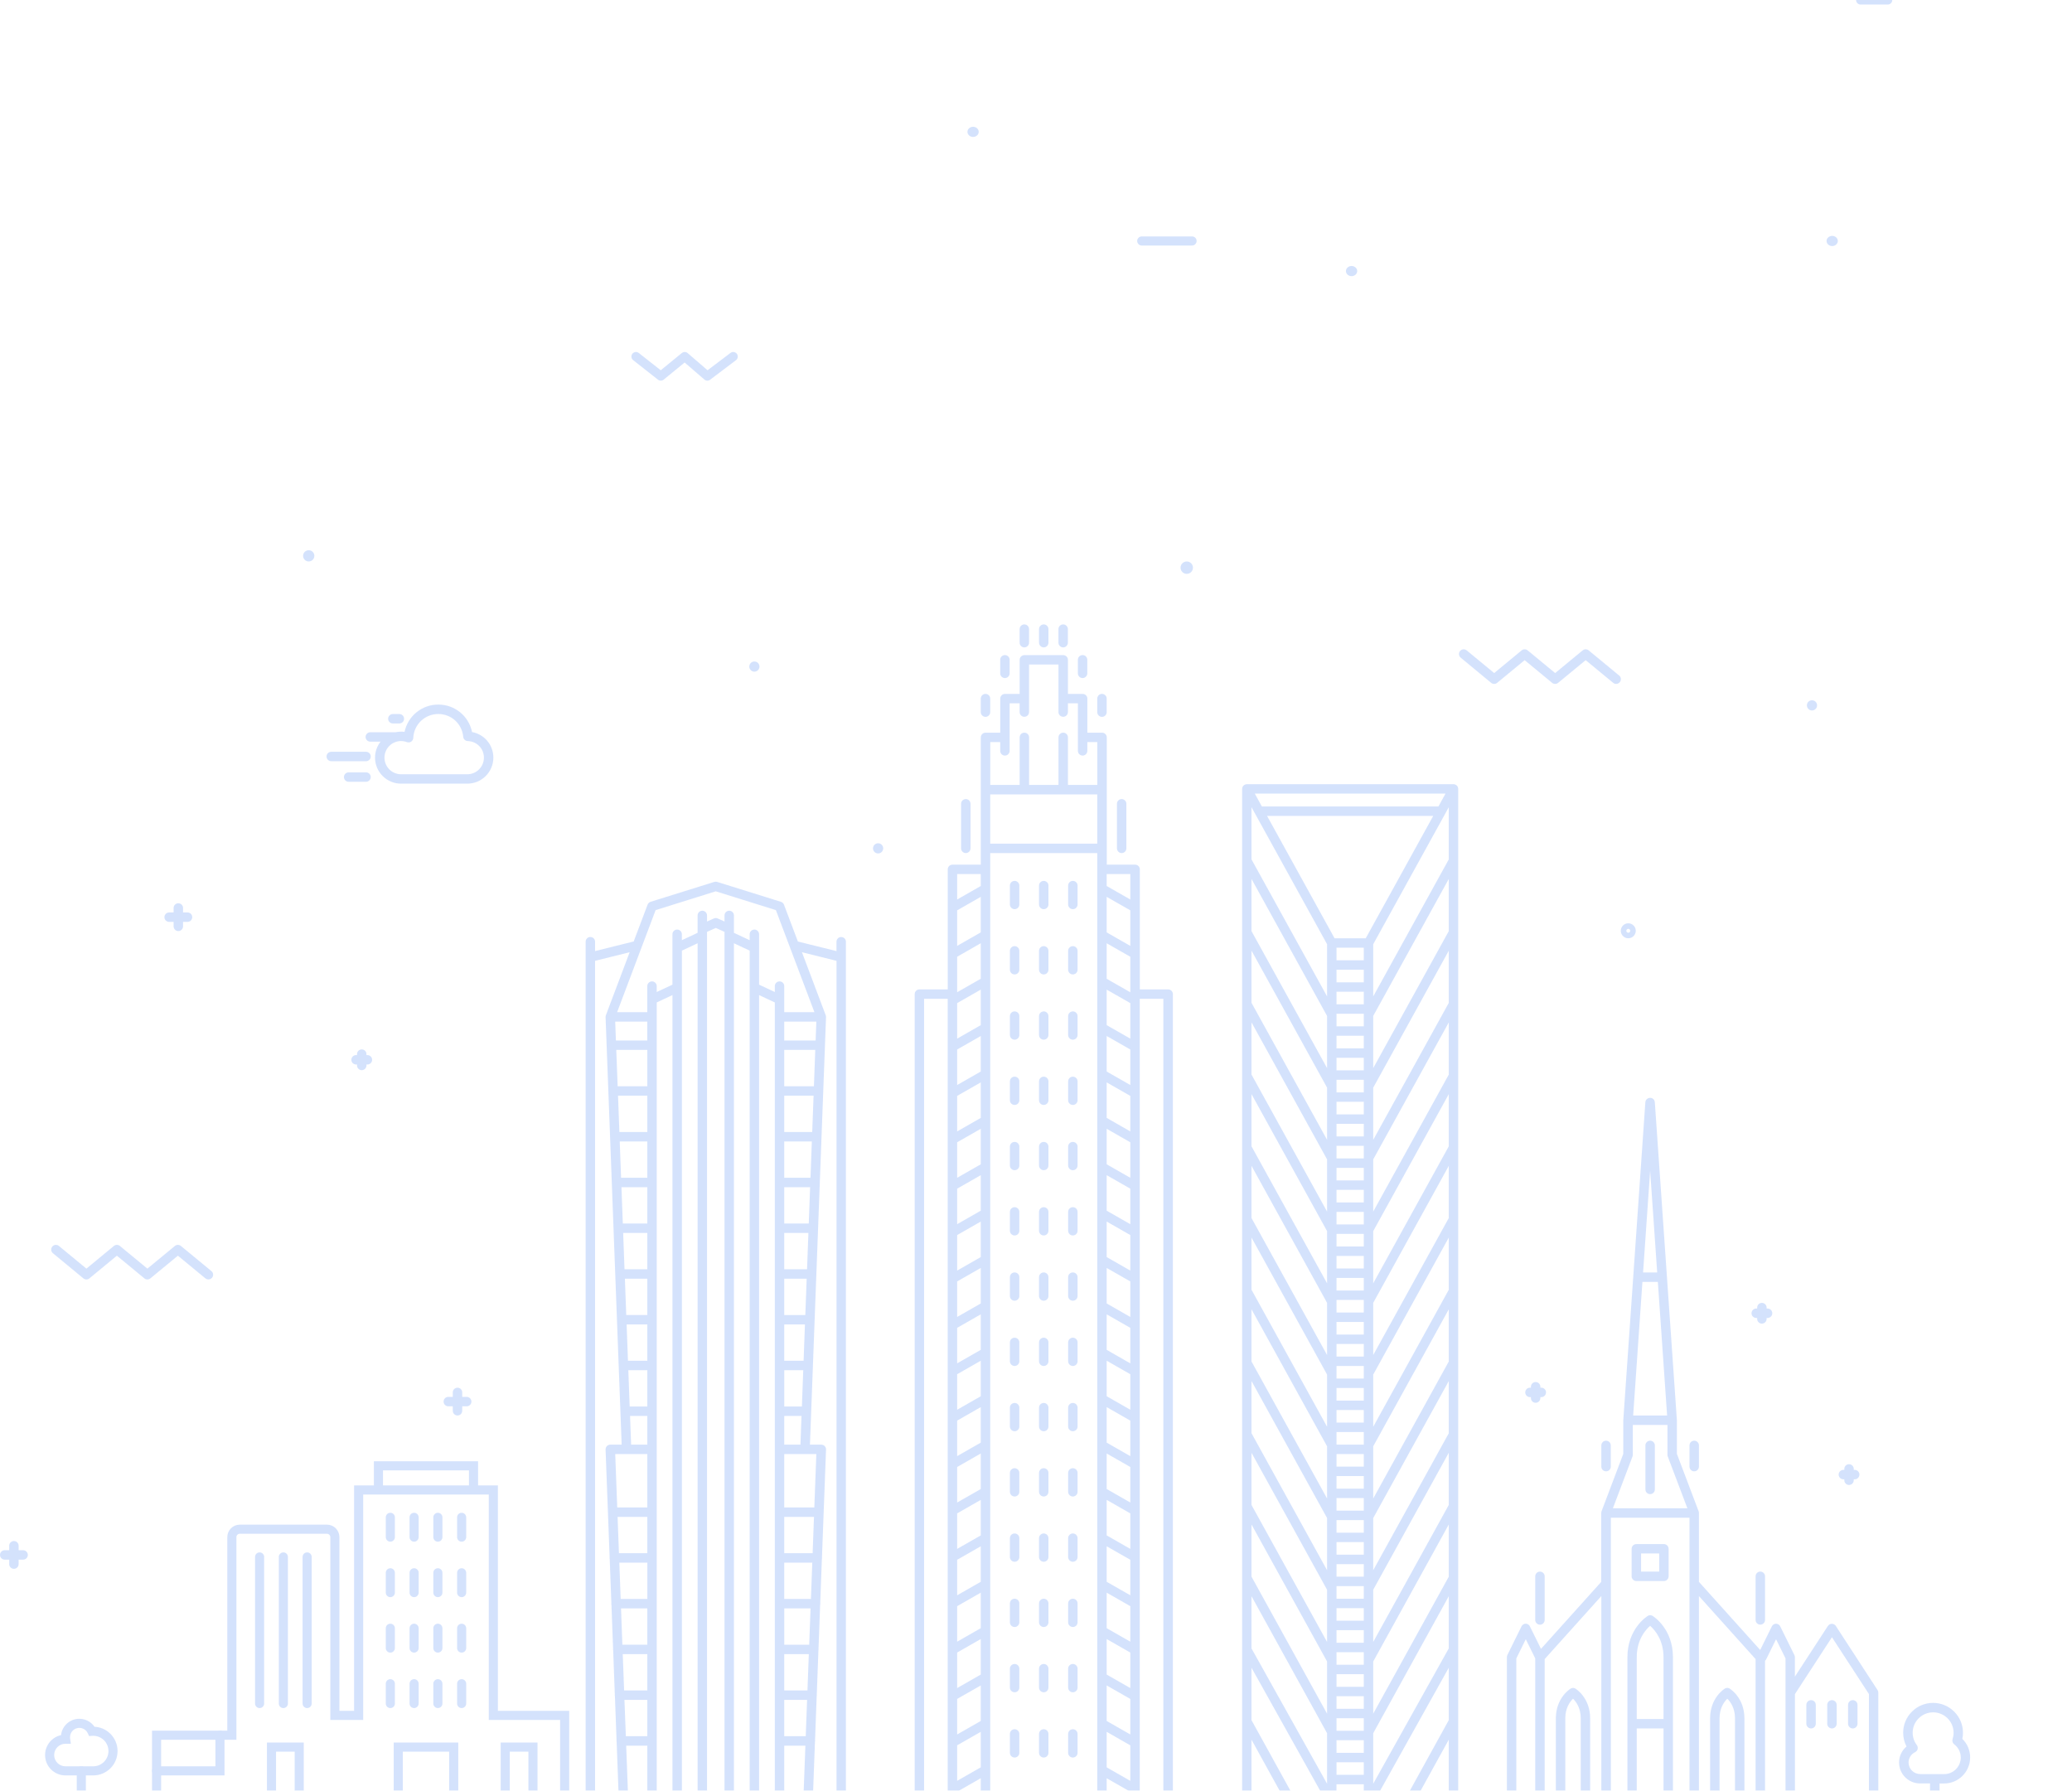 <svg width="523" height="452" viewBox="0 0 523 452" fill="none" xmlns="http://www.w3.org/2000/svg">
<g opacity="0.2" clip-path="url(#clip0_590_9109)">
<ellipse cx="341.153" cy="68.426" rx="1.423" ry="1.283" fill="#2A6FF2"/>
<ellipse cx="462.469" cy="60.826" rx="1.423" ry="1.283" fill="#2A6FF2"/>
<ellipse cx="245.619" cy="33.283" rx="1.423" ry="1.283" fill="#2A6FF2"/>
<path d="M160.525 90L166.795 94.936L172.829 90L178.549 94.936L185.073 90" stroke="#2A6FF2" stroke-width="2.3" stroke-linecap="round" stroke-linejoin="round"/>
<path d="M288.191 60.826H300.892" stroke="#2A6FF2" stroke-width="2.3" stroke-linecap="round" stroke-linejoin="round"/>
<path d="M469.65 0H476.485" stroke="#2A6FF2" stroke-width="2.3" stroke-linecap="round" stroke-linejoin="round"/>
<path d="M458.33 435.1V430.337C458.33 429.678 457.798 429.146 457.138 429.146C456.478 429.146 455.946 429.678 455.946 430.337V435.1C455.946 435.759 456.478 436.291 457.138 436.291C457.798 436.291 458.33 435.759 458.33 435.1Z" fill="#2A6FF2"/>
<path d="M463.598 435.1V430.337C463.598 429.678 463.066 429.146 462.407 429.146C461.747 429.146 461.215 429.678 461.215 430.337V435.1C461.215 435.759 461.747 436.291 462.407 436.291C463.066 436.291 463.598 435.759 463.598 435.1Z" fill="#2A6FF2"/>
<path d="M468.859 435.1V430.337C468.859 429.678 468.327 429.146 467.667 429.146C467.008 429.146 466.475 429.678 466.475 430.337V435.1C466.475 435.759 467.008 436.291 467.667 436.291C468.327 436.291 468.859 435.759 468.859 435.1Z" fill="#2A6FF2"/>
<path d="M415.324 375.958C415.324 376.617 415.856 377.149 416.516 377.149C417.175 377.149 417.708 376.617 417.708 375.958V364.845C417.708 364.186 417.175 363.654 416.516 363.654C415.856 363.654 415.324 364.186 415.324 364.845V375.958Z" fill="#2A6FF2"/>
<path fill-rule="evenodd" clip-rule="evenodd" d="M419.988 399.083H413.035C412.384 399.083 411.843 398.543 411.843 397.892V390.946C411.843 390.287 412.376 389.756 413.035 389.756H419.988C420.648 389.756 421.18 390.287 421.18 390.946V397.892C421.18 398.551 420.648 399.083 419.988 399.083ZM418.797 392.129H414.227V396.694H418.797V392.129Z" fill="#2A6FF2"/>
<path d="M257.293 228.303V223.54C257.293 222.881 256.761 222.349 256.101 222.349C255.442 222.349 254.909 222.881 254.909 223.54V228.303C254.909 228.962 255.442 229.494 256.101 229.494C256.761 229.494 257.293 228.962 257.293 228.303Z" fill="#2A6FF2"/>
<path d="M264.644 228.303V223.54C264.644 222.881 264.111 222.349 263.452 222.349C262.792 222.349 262.26 222.881 262.26 223.54V228.303C262.26 228.962 262.792 229.494 263.452 229.494C264.111 229.494 264.644 228.962 264.644 228.303Z" fill="#2A6FF2"/>
<path d="M271.994 228.303V223.54C271.994 222.881 271.462 222.349 270.802 222.349C270.143 222.349 269.61 222.881 269.61 223.54V228.303C269.61 228.962 270.143 229.494 270.802 229.494C271.462 229.494 271.994 228.962 271.994 228.303Z" fill="#2A6FF2"/>
<path d="M257.293 244.775V240.012C257.293 239.353 256.761 238.822 256.101 238.822C255.442 238.822 254.909 239.353 254.909 240.012V244.775C254.909 245.434 255.442 245.966 256.101 245.966C256.761 245.966 257.293 245.434 257.293 244.775Z" fill="#2A6FF2"/>
<path d="M264.644 244.775V240.012C264.644 239.353 264.111 238.822 263.452 238.822C262.792 238.822 262.26 239.353 262.26 240.012V244.775C262.26 245.434 262.792 245.966 263.452 245.966C264.111 245.966 264.644 245.434 264.644 244.775Z" fill="#2A6FF2"/>
<path d="M271.994 244.775V240.012C271.994 239.353 271.462 238.822 270.802 238.822C270.143 238.822 269.61 239.353 269.61 240.012V244.775C269.61 245.434 270.143 245.966 270.802 245.966C271.462 245.966 271.994 245.434 271.994 244.775Z" fill="#2A6FF2"/>
<path d="M257.293 261.248V256.485C257.293 255.826 256.761 255.294 256.101 255.294C255.442 255.294 254.909 255.826 254.909 256.485V261.248C254.909 261.907 255.442 262.438 256.101 262.438C256.761 262.438 257.293 261.907 257.293 261.248Z" fill="#2A6FF2"/>
<path d="M264.644 261.248V256.485C264.644 255.826 264.111 255.294 263.452 255.294C262.792 255.294 262.26 255.826 262.26 256.485V261.248C262.26 261.907 262.792 262.438 263.452 262.438C264.111 262.438 264.644 261.907 264.644 261.248Z" fill="#2A6FF2"/>
<path d="M271.994 261.248V256.485C271.994 255.826 271.462 255.294 270.802 255.294C270.143 255.294 269.61 255.826 269.61 256.485V261.248C269.61 261.907 270.143 262.438 270.802 262.438C271.462 262.438 271.994 261.907 271.994 261.248Z" fill="#2A6FF2"/>
<path d="M257.293 277.72V272.957C257.293 272.298 256.761 271.766 256.101 271.766C255.442 271.766 254.909 272.298 254.909 272.957V277.72C254.909 278.379 255.442 278.911 256.101 278.911C256.761 278.911 257.293 278.379 257.293 277.72Z" fill="#2A6FF2"/>
<path d="M264.644 277.72V272.957C264.644 272.298 264.111 271.766 263.452 271.766C262.792 271.766 262.26 272.298 262.26 272.957V277.72C262.26 278.379 262.792 278.911 263.452 278.911C264.111 278.911 264.644 278.379 264.644 277.72Z" fill="#2A6FF2"/>
<path d="M271.994 277.72V272.957C271.994 272.298 271.462 271.766 270.802 271.766C270.143 271.766 269.61 272.298 269.61 272.957V277.72C269.61 278.379 270.143 278.911 270.802 278.911C271.462 278.911 271.994 278.379 271.994 277.72Z" fill="#2A6FF2"/>
<path d="M257.293 294.192V289.429C257.293 288.77 256.761 288.238 256.101 288.238C255.442 288.238 254.909 288.77 254.909 289.429V294.192C254.909 294.851 255.442 295.383 256.101 295.383C256.761 295.383 257.293 294.851 257.293 294.192Z" fill="#2A6FF2"/>
<path d="M264.644 294.192V289.429C264.644 288.77 264.111 288.238 263.452 288.238C262.792 288.238 262.26 288.77 262.26 289.429V294.192C262.26 294.851 262.792 295.383 263.452 295.383C264.111 295.383 264.644 294.851 264.644 294.192Z" fill="#2A6FF2"/>
<path d="M271.994 294.192V289.429C271.994 288.77 271.462 288.238 270.802 288.238C270.143 288.238 269.61 288.77 269.61 289.429V294.192C269.61 294.851 270.143 295.383 270.802 295.383C271.462 295.383 271.994 294.851 271.994 294.192Z" fill="#2A6FF2"/>
<path d="M257.293 310.665V305.902C257.293 305.243 256.761 304.711 256.101 304.711C255.442 304.711 254.909 305.243 254.909 305.902V310.665C254.909 311.324 255.442 311.855 256.101 311.855C256.761 311.855 257.293 311.324 257.293 310.665Z" fill="#2A6FF2"/>
<path d="M264.644 310.665V305.902C264.644 305.243 264.111 304.711 263.452 304.711C262.792 304.711 262.26 305.243 262.26 305.902V310.665C262.26 311.324 262.792 311.855 263.452 311.855C264.111 311.855 264.644 311.324 264.644 310.665Z" fill="#2A6FF2"/>
<path d="M271.994 310.665V305.902C271.994 305.243 271.462 304.711 270.802 304.711C270.143 304.711 269.61 305.243 269.61 305.902V310.665C269.61 311.324 270.143 311.855 270.802 311.855C271.462 311.855 271.994 311.324 271.994 310.665Z" fill="#2A6FF2"/>
<path d="M257.293 327.137V322.374C257.293 321.715 256.761 321.183 256.101 321.183C255.442 321.183 254.909 321.715 254.909 322.374V327.137C254.909 327.796 255.442 328.328 256.101 328.328C256.761 328.328 257.293 327.796 257.293 327.137Z" fill="#2A6FF2"/>
<path d="M264.644 327.137V322.374C264.644 321.715 264.111 321.183 263.452 321.183C262.792 321.183 262.26 321.715 262.26 322.374V327.137C262.26 327.796 262.792 328.328 263.452 328.328C264.111 328.328 264.644 327.796 264.644 327.137Z" fill="#2A6FF2"/>
<path d="M271.994 327.137V322.374C271.994 321.715 271.462 321.183 270.802 321.183C270.143 321.183 269.61 321.715 269.61 322.374V327.137C269.61 327.796 270.143 328.328 270.802 328.328C271.462 328.328 271.994 327.796 271.994 327.137Z" fill="#2A6FF2"/>
<path d="M257.293 343.609V338.846C257.293 338.187 256.761 337.655 256.101 337.655C255.442 337.655 254.909 338.187 254.909 338.846V343.609C254.909 344.268 255.442 344.8 256.101 344.8C256.761 344.8 257.293 344.268 257.293 343.609Z" fill="#2A6FF2"/>
<path d="M264.644 343.609V338.846C264.644 338.187 264.111 337.655 263.452 337.655C262.792 337.655 262.26 338.187 262.26 338.846V343.609C262.26 344.268 262.792 344.8 263.452 344.8C264.111 344.8 264.644 344.268 264.644 343.609Z" fill="#2A6FF2"/>
<path d="M271.994 343.609V338.846C271.994 338.187 271.462 337.655 270.802 337.655C270.143 337.655 269.61 338.187 269.61 338.846V343.609C269.61 344.268 270.143 344.8 270.802 344.8C271.462 344.8 271.994 344.268 271.994 343.609Z" fill="#2A6FF2"/>
<path d="M257.293 360.082V355.318C257.293 354.66 256.761 354.128 256.101 354.128C255.442 354.128 254.909 354.66 254.909 355.318V360.082C254.909 360.74 255.442 361.272 256.101 361.272C256.761 361.272 257.293 360.74 257.293 360.082Z" fill="#2A6FF2"/>
<path d="M264.644 360.082V355.318C264.644 354.66 264.111 354.128 263.452 354.128C262.792 354.128 262.26 354.66 262.26 355.318V360.082C262.26 360.74 262.792 361.272 263.452 361.272C264.111 361.272 264.644 360.74 264.644 360.082Z" fill="#2A6FF2"/>
<path d="M271.994 360.082V355.318C271.994 354.66 271.462 354.128 270.802 354.128C270.143 354.128 269.61 354.66 269.61 355.318V360.082C269.61 360.74 270.143 361.272 270.802 361.272C271.462 361.272 271.994 360.74 271.994 360.082Z" fill="#2A6FF2"/>
<path d="M257.293 376.554V371.791C257.293 371.132 256.761 370.6 256.101 370.6C255.442 370.6 254.909 371.132 254.909 371.791V376.554C254.909 377.213 255.442 377.745 256.101 377.745C256.761 377.745 257.293 377.213 257.293 376.554Z" fill="#2A6FF2"/>
<path d="M264.644 376.554V371.791C264.644 371.132 264.111 370.6 263.452 370.6C262.792 370.6 262.26 371.132 262.26 371.791V376.554C262.26 377.213 262.792 377.745 263.452 377.745C264.111 377.745 264.644 377.213 264.644 376.554Z" fill="#2A6FF2"/>
<path d="M271.994 376.554V371.791C271.994 371.132 271.462 370.6 270.802 370.6C270.143 370.6 269.61 371.132 269.61 371.791V376.554C269.61 377.213 270.143 377.745 270.802 377.745C271.462 377.745 271.994 377.213 271.994 376.554Z" fill="#2A6FF2"/>
<path d="M257.293 393.026V388.263C257.293 387.604 256.761 387.072 256.101 387.072C255.442 387.072 254.909 387.604 254.909 388.263V393.026C254.909 393.685 255.442 394.217 256.101 394.217C256.761 394.217 257.293 393.685 257.293 393.026Z" fill="#2A6FF2"/>
<path d="M264.644 393.026V388.263C264.644 387.604 264.111 387.072 263.452 387.072C262.792 387.072 262.26 387.604 262.26 388.263V393.026C262.26 393.685 262.792 394.217 263.452 394.217C264.111 394.217 264.644 393.685 264.644 393.026Z" fill="#2A6FF2"/>
<path d="M271.994 393.026V388.263C271.994 387.604 271.462 387.072 270.802 387.072C270.143 387.072 269.61 387.604 269.61 388.263V393.026C269.61 393.685 270.143 394.217 270.802 394.217C271.462 394.217 271.994 393.685 271.994 393.026Z" fill="#2A6FF2"/>
<path d="M257.293 409.498V404.735C257.293 404.076 256.761 403.545 256.101 403.545C255.442 403.545 254.909 404.076 254.909 404.735V409.498C254.909 410.157 255.442 410.689 256.101 410.689C256.761 410.689 257.293 410.157 257.293 409.498Z" fill="#2A6FF2"/>
<path d="M264.644 409.498V404.735C264.644 404.076 264.111 403.545 263.452 403.545C262.792 403.545 262.26 404.076 262.26 404.735V409.498C262.26 410.157 262.792 410.689 263.452 410.689C264.111 410.689 264.644 410.157 264.644 409.498Z" fill="#2A6FF2"/>
<path d="M271.994 409.498V404.735C271.994 404.076 271.462 403.545 270.802 403.545C270.143 403.545 269.61 404.076 269.61 404.735V409.498C269.61 410.157 270.143 410.689 270.802 410.689C271.462 410.689 271.994 410.157 271.994 409.498Z" fill="#2A6FF2"/>
<path d="M257.293 425.971V421.208C257.293 420.549 256.761 420.017 256.101 420.017C255.442 420.017 254.909 420.549 254.909 421.208V425.971C254.909 426.63 255.442 427.162 256.101 427.162C256.761 427.162 257.293 426.63 257.293 425.971Z" fill="#2A6FF2"/>
<path d="M264.644 425.971V421.208C264.644 420.549 264.111 420.017 263.452 420.017C262.792 420.017 262.26 420.549 262.26 421.208V425.971C262.26 426.63 262.792 427.162 263.452 427.162C264.111 427.162 264.644 426.63 264.644 425.971Z" fill="#2A6FF2"/>
<path d="M271.994 425.971V421.208C271.994 420.549 271.462 420.017 270.802 420.017C270.143 420.017 269.61 420.549 269.61 421.208V425.971C269.61 426.63 270.143 427.162 270.802 427.162C271.462 427.162 271.994 426.63 271.994 425.971Z" fill="#2A6FF2"/>
<path d="M257.293 442.443V437.68C257.293 437.021 256.761 436.489 256.101 436.489C255.442 436.489 254.909 437.021 254.909 437.68V442.443C254.909 443.102 255.442 443.634 256.101 443.634C256.761 443.634 257.293 443.102 257.293 442.443Z" fill="#2A6FF2"/>
<path d="M264.644 442.443V437.68C264.644 437.021 264.111 436.489 263.452 436.489C262.792 436.489 262.26 437.021 262.26 437.68V442.443C262.26 443.102 262.792 443.634 263.452 443.634C264.111 443.634 264.644 443.102 264.644 442.443Z" fill="#2A6FF2"/>
<path d="M271.994 442.443V437.68C271.994 437.021 271.462 436.489 270.802 436.489C270.143 436.489 269.61 437.021 269.61 437.68V442.443C269.61 443.102 270.143 443.634 270.802 443.634C271.462 443.634 271.994 443.102 271.994 442.443Z" fill="#2A6FF2"/>
<path fill-rule="evenodd" clip-rule="evenodd" d="M489.559 453.755H502.465C503.124 453.755 503.656 454.287 503.648 454.946C503.648 455.605 503.116 456.137 502.457 456.137H145.525V453.739H147.823V237.702C147.823 237.043 148.356 236.511 149.015 236.511C149.675 236.511 150.207 237.043 150.207 237.702V240.068L159.949 237.647L163.462 228.343C163.597 228.001 163.875 227.739 164.225 227.628L180.316 222.603H180.324C180.374 222.589 180.429 222.581 180.48 222.574L180.499 222.572C180.507 222.572 180.517 222.57 180.527 222.568C180.537 222.566 180.547 222.564 180.555 222.564H180.793C180.809 222.569 180.826 222.574 180.842 222.577C180.849 222.579 180.857 222.579 180.864 222.579C180.92 222.587 180.968 222.595 181.023 222.611H181.031L197.123 227.636C197.473 227.739 197.759 228.009 197.886 228.351L201.398 237.655L211.14 240.076V237.71C211.14 237.051 211.673 236.519 212.332 236.519C212.992 236.519 213.524 237.051 213.524 237.71V453.763H230.879V250.936C230.879 250.277 231.412 249.745 232.071 249.745H239.223V219.444C239.223 218.785 239.755 218.253 240.415 218.253H247.567V186.134C247.567 185.475 248.099 184.943 248.759 184.943H252.47V176.346C252.47 175.687 253.002 175.155 253.662 175.155H257.373V166.558C257.373 165.899 257.905 165.367 258.565 165.367H268.371C269.03 165.367 269.563 165.899 269.563 166.558V175.155H273.274C273.933 175.155 274.466 175.687 274.466 176.346V184.943H278.177C278.836 184.943 279.368 185.475 279.368 186.134V218.253H286.52C287.18 218.253 287.712 218.785 287.712 219.444V249.745H294.864C295.524 249.745 296.056 250.277 296.056 250.936V453.763H313.53V199.137C313.53 199.01 313.554 198.891 313.586 198.78C313.586 198.756 313.594 198.732 313.602 198.716C313.641 198.613 313.697 198.51 313.761 198.423C313.765 198.415 313.771 198.407 313.777 198.399C313.784 198.391 313.792 198.383 313.8 198.375C313.88 198.288 313.959 198.208 314.055 198.145C314.059 198.145 314.061 198.143 314.063 198.141C314.065 198.139 314.067 198.137 314.071 198.137C314.166 198.073 314.277 198.026 314.388 197.994C314.391 197.991 314.395 197.989 314.399 197.986C314.406 197.982 314.415 197.978 314.42 197.978H314.436C314.523 197.954 314.619 197.938 314.714 197.938H366.89C366.986 197.938 367.081 197.954 367.169 197.978H367.184C367.192 197.986 367.208 197.994 367.216 197.994C367.327 198.026 367.439 198.073 367.534 198.137C367.54 198.137 367.541 198.141 367.544 198.143C367.544 198.143 367.547 198.145 367.55 198.145C367.645 198.208 367.733 198.288 367.804 198.375C367.812 198.383 367.818 198.391 367.824 198.399C367.83 198.407 367.836 198.415 367.844 198.423C367.908 198.51 367.963 198.613 368.003 198.716C368.007 198.725 368.009 198.734 368.012 198.745C368.013 198.753 368.015 198.762 368.019 198.772C368.051 198.891 368.074 199.002 368.074 199.129V453.7H380.36V418.278C380.36 418.096 380.399 417.921 380.479 417.754L384.055 410.515C384.055 410.51 384.057 410.504 384.06 410.497C384.063 410.492 384.067 410.486 384.071 410.483C384.087 410.451 384.11 410.411 384.134 410.38C384.149 410.365 384.161 410.347 384.173 410.328C384.181 410.316 384.189 410.304 384.198 410.292C384.222 410.261 384.253 410.229 384.277 410.205C384.293 410.193 384.307 410.179 384.321 410.165C384.335 410.151 384.349 410.137 384.365 410.126C384.381 410.114 384.396 410.104 384.412 410.094C384.428 410.084 384.444 410.074 384.46 410.062C384.492 410.038 384.524 410.014 384.555 409.999C384.563 409.991 384.571 409.983 384.587 409.975C384.601 409.966 384.617 409.959 384.633 409.954C384.645 409.95 384.657 409.946 384.667 409.943C384.698 409.927 384.738 409.911 384.77 409.903C384.81 409.887 384.849 409.879 384.889 409.872C384.921 409.864 384.953 409.856 384.992 409.856C385.021 409.85 385.049 409.848 385.077 409.848C385.089 409.848 385.1 409.848 385.112 409.848C385.14 409.848 385.168 409.852 385.196 409.854C385.208 409.855 385.219 409.856 385.231 409.856C385.263 409.856 385.302 409.864 385.334 409.872C385.355 409.876 385.376 409.88 385.396 409.885C385.415 409.89 385.434 409.896 385.453 409.903C385.469 409.91 385.483 409.915 385.497 409.919C385.518 409.927 385.537 409.933 385.557 409.943C385.569 409.951 385.582 409.955 385.596 409.959C385.61 409.963 385.624 409.967 385.636 409.975C385.644 409.983 385.652 409.991 385.668 409.999C385.682 410.009 385.697 410.019 385.712 410.028C385.729 410.039 385.746 410.049 385.763 410.062L385.859 410.134L385.938 410.213C385.97 410.245 386.002 410.268 386.025 410.3C386.04 410.315 386.052 410.333 386.065 410.352C386.072 410.364 386.08 410.376 386.089 410.388C386.113 410.427 386.137 410.459 386.153 410.499C386.153 410.504 386.156 410.513 386.161 410.521C386.163 410.525 386.166 410.528 386.168 410.53L388.966 416.199L404.175 399.29V381.888C404.175 381.871 404.177 381.857 404.18 381.843C404.181 381.831 404.183 381.82 404.183 381.809C404.191 381.761 404.191 381.714 404.199 381.666C404.203 381.646 404.209 381.627 404.215 381.607C404.221 381.587 404.227 381.567 404.231 381.547C404.239 381.523 404.247 381.492 404.255 381.46L409.738 366.98V358.47C409.738 358.467 409.739 358.462 409.741 358.457C409.743 358.449 409.746 358.44 409.746 358.43V358.391L415.308 278.212C415.308 278.196 415.316 278.188 415.316 278.173C415.32 278.153 415.324 278.131 415.328 278.109C415.332 278.087 415.336 278.065 415.34 278.045C415.348 278.014 415.356 277.974 415.364 277.942C415.368 277.921 415.374 277.902 415.382 277.883C415.389 277.866 415.396 277.85 415.403 277.831C415.411 277.816 415.418 277.8 415.426 277.783C415.434 277.764 415.443 277.745 415.451 277.728C415.459 277.716 415.469 277.702 415.479 277.688C415.489 277.674 415.499 277.66 415.507 277.649C415.53 277.609 415.554 277.569 415.586 277.537L415.634 277.49C415.657 277.467 415.68 277.444 415.705 277.421C415.722 277.404 415.741 277.387 415.761 277.371C415.765 277.367 415.769 277.365 415.773 277.363C415.777 277.361 415.781 277.359 415.785 277.355C415.96 277.22 416.174 277.133 416.405 277.117H416.587C416.597 277.117 416.603 277.119 416.609 277.122C416.613 277.123 416.616 277.125 416.619 277.125C416.647 277.125 416.672 277.129 416.697 277.133C416.722 277.138 416.746 277.144 416.77 277.148C416.794 277.148 416.826 277.156 416.85 277.164C416.872 277.169 416.897 277.178 416.922 277.189C416.941 277.197 416.959 277.205 416.977 277.212C417.009 277.228 417.032 277.236 417.064 277.252C417.104 277.268 417.136 277.291 417.167 277.315C417.199 277.331 417.231 277.355 417.263 277.379C417.288 277.397 417.308 277.416 417.327 277.434L417.342 277.45C417.374 277.474 417.406 277.506 417.43 277.537C417.446 277.561 417.469 277.585 417.485 277.617C417.497 277.637 417.509 277.655 417.521 277.672C417.533 277.69 417.545 277.708 417.557 277.728C417.573 277.76 417.581 277.791 417.597 277.823L417.644 277.942C417.648 277.958 417.652 277.976 417.656 277.994C417.66 278.012 417.664 278.03 417.668 278.045L417.669 278.05C417.677 278.088 417.684 278.127 417.692 278.173C417.692 278.188 417.7 278.196 417.7 278.212L423.262 358.391V358.43C423.27 358.438 423.27 358.454 423.27 358.47V366.98L428.753 381.46C428.761 381.484 428.769 381.515 428.777 381.547C428.787 381.571 428.793 381.594 428.799 381.617C428.802 381.634 428.806 381.65 428.809 381.666C428.817 381.714 428.825 381.761 428.825 381.809C428.825 381.826 428.827 381.841 428.829 381.855C428.831 381.866 428.833 381.877 428.833 381.888V399.29L444.297 416.484L447.237 410.53C447.237 410.523 447.245 410.507 447.253 410.499C447.269 410.467 447.292 410.427 447.316 410.396C447.328 410.38 447.338 410.366 447.348 410.352C447.358 410.338 447.368 410.324 447.38 410.308L447.467 410.221C447.48 410.203 447.493 410.188 447.508 410.175C447.52 410.163 447.532 410.152 447.547 410.141C447.571 410.118 447.61 410.094 447.642 410.07C447.674 410.054 447.706 410.03 447.737 410.014C447.742 410.01 447.747 410.005 447.753 410.001C447.757 409.997 447.763 409.994 447.769 409.991C447.788 409.978 447.813 409.97 447.834 409.964C447.839 409.962 447.844 409.96 447.849 409.959C447.86 409.954 447.872 409.949 447.882 409.945C447.907 409.934 447.93 409.925 447.952 409.919C447.992 409.903 448.031 409.895 448.071 409.887C448.103 409.879 448.143 409.872 448.174 409.872C448.214 409.864 448.254 409.864 448.294 409.864C448.314 409.864 448.333 409.866 448.353 409.868C448.373 409.87 448.393 409.872 448.413 409.872C448.432 409.872 448.455 409.875 448.476 409.879C448.49 409.881 448.504 409.884 448.516 409.887C448.539 409.892 448.562 409.897 448.586 409.903C448.602 409.907 448.619 409.913 448.635 409.919C448.651 409.925 448.665 409.931 448.679 409.935C448.7 409.943 448.719 409.949 448.739 409.959C448.763 409.975 448.794 409.975 448.818 409.991C448.826 409.999 448.834 410.007 448.85 410.014C448.882 410.03 448.913 410.046 448.945 410.07C448.984 410.093 449.016 410.117 449.047 410.14L449.049 410.141C449.07 410.158 449.088 410.177 449.105 410.196C449.113 410.205 449.12 410.213 449.128 410.221C449.16 410.245 449.192 410.276 449.215 410.308C449.239 410.332 449.255 410.364 449.279 410.396C449.303 410.435 449.327 410.467 449.343 410.507C449.343 410.515 449.351 410.53 449.358 410.538L452.934 417.778C453.014 417.937 453.054 418.12 453.054 418.302V423.216L461.389 410.411L461.397 410.403C461.421 410.364 461.461 410.324 461.493 410.284C461.508 410.269 461.52 410.253 461.532 410.24C461.537 410.233 461.543 410.226 461.548 410.221C461.572 410.197 461.604 410.181 461.628 410.157C461.64 410.147 461.652 410.137 461.663 410.128C461.688 410.106 461.712 410.086 461.739 410.07L461.747 410.062C461.761 410.055 461.773 410.05 461.785 410.044C461.801 410.038 461.816 410.031 461.834 410.022C461.866 410.007 461.906 409.983 461.946 409.967C461.966 409.959 461.987 409.953 462.009 409.947C462.031 409.941 462.053 409.935 462.073 409.927C462.097 409.919 462.128 409.911 462.16 409.903C462.208 409.895 462.248 409.887 462.295 409.887C462.327 409.887 462.359 409.879 462.391 409.879C462.43 409.879 462.47 409.879 462.51 409.887C462.53 409.891 462.548 409.893 462.565 409.895C462.583 409.897 462.601 409.899 462.621 409.903C462.649 409.909 462.673 409.918 462.699 409.926C462.709 409.93 462.72 409.933 462.732 409.935C462.764 409.943 462.804 409.951 462.836 409.967C462.859 409.979 462.881 409.991 462.903 410.003C462.925 410.014 462.947 410.026 462.971 410.038C462.995 410.046 463.01 410.054 463.034 410.07L463.042 410.078C463.09 410.11 463.13 410.149 463.169 410.181C463.193 410.197 463.217 410.213 463.233 410.229C463.249 410.253 463.273 410.276 463.289 410.3C463.299 410.314 463.311 410.327 463.322 410.34C463.345 410.366 463.368 410.393 463.384 410.419L463.392 410.427L473.921 426.606C474.048 426.804 474.112 427.027 474.112 427.257V453.747H487.16V450.175H484.649C481.724 450.175 479.348 447.802 479.348 444.88C479.348 443.293 480.048 441.84 481.232 440.847C480.675 439.776 480.381 438.601 480.381 437.378C480.381 433.219 483.767 429.837 487.93 429.837C492.094 429.837 495.48 433.219 495.48 437.378C495.48 437.894 495.432 438.418 495.321 438.926C496.584 440.157 497.291 441.824 497.291 443.61C497.291 447.238 494.343 450.183 490.72 450.183H489.559V453.755ZM481.748 444.888C481.748 446.492 483.051 447.802 484.664 447.802V447.817H490.736C493.04 447.817 494.923 445.936 494.923 443.626C494.923 442.316 494.319 441.101 493.27 440.3C492.865 439.99 492.698 439.466 492.857 438.982C493.024 438.458 493.112 437.926 493.112 437.386C493.112 434.544 490.791 432.226 487.946 432.226C485.101 432.226 482.781 434.544 482.781 437.386C482.781 438.514 483.147 439.585 483.83 440.49C484.045 440.768 484.116 441.133 484.037 441.482C483.957 441.832 483.719 442.118 483.401 442.276C482.384 442.769 481.748 443.777 481.748 444.888ZM395.1 433.742V453.557H399.002V433.742C399.002 431.107 397.818 429.527 397.055 428.789C396.284 429.535 395.1 431.107 395.1 433.742ZM419.893 436.291H413.139V453.557H419.893V436.291ZM416.516 410.396C415.387 411.364 413.139 413.849 413.139 418.334V433.909H419.893V418.334C419.893 413.865 417.636 411.364 416.516 410.396ZM434.038 433.742V453.557H437.939V433.742C437.939 431.107 436.755 429.527 435.993 428.789C435.222 429.535 434.038 431.107 434.038 433.742ZM462.407 413.269L453.069 427.614V453.557H471.744V427.614L462.407 413.269ZM445.798 418.858C445.727 419.001 445.632 419.112 445.52 419.207V453.549H450.686V418.604L448.302 413.777L445.798 418.858ZM443.136 418.786L428.833 402.878V453.549H431.654V433.735C431.654 428.572 435.184 426.347 435.363 426.234L435.365 426.233C435.389 426.217 435.413 426.209 435.428 426.201C435.468 426.177 435.5 426.161 435.54 426.145C435.559 426.138 435.576 426.13 435.594 426.123C435.612 426.116 435.631 426.11 435.651 426.106C435.691 426.098 435.722 426.09 435.762 426.082C435.802 426.074 435.842 426.066 435.881 426.066C435.913 426.058 435.953 426.058 435.993 426.058C436.032 426.058 436.064 426.066 436.104 426.066C436.144 426.066 436.183 426.074 436.223 426.082C436.243 426.086 436.261 426.092 436.279 426.098C436.297 426.104 436.314 426.11 436.334 426.114C436.366 426.13 436.406 426.137 436.438 426.153C436.477 426.169 436.509 426.185 436.549 426.209C436.565 426.225 436.589 426.233 436.604 426.241C436.755 426.336 440.315 428.559 440.315 433.742V453.557H443.136V418.786ZM418.296 321.191L416.516 295.534L414.736 321.191H418.296ZM414.569 323.573L412.233 357.303H420.799L418.463 323.573H414.569ZM412.145 367.226C412.145 367.369 412.114 367.512 412.066 367.647L407.115 380.722H425.917L420.966 367.647C420.91 367.512 420.886 367.369 420.886 367.226V359.685H412.145V367.226ZM406.607 383.103V453.565H410.779V418.334C410.779 411.094 415.713 408.014 415.92 407.887C415.927 407.879 415.937 407.874 415.946 407.869C415.957 407.863 415.967 407.859 415.976 407.855C416.007 407.831 416.047 407.815 416.087 407.8C416.119 407.784 416.158 407.768 416.19 407.76C416.222 407.744 416.262 407.736 416.301 407.728C416.333 407.72 416.373 407.712 416.413 407.712C416.444 407.704 416.492 407.704 416.524 407.704C416.556 407.704 416.595 407.712 416.635 407.712C416.667 407.712 416.707 407.72 416.746 407.728C416.786 407.736 416.818 407.752 416.858 407.76C416.889 407.776 416.929 407.784 416.961 407.8C416.985 407.809 417.009 407.819 417.034 407.83C417.049 407.838 417.065 407.846 417.08 407.855C417.096 407.863 417.12 407.871 417.136 407.879C417.342 408.006 422.277 411.094 422.277 418.326V453.557H426.449V383.103H406.607ZM404.199 402.878L389.895 418.786V453.565H392.716V433.75C392.716 428.588 396.247 426.363 396.425 426.25L396.427 426.249C396.451 426.233 396.467 426.225 396.491 426.217C396.51 426.205 396.528 426.195 396.545 426.187C396.564 426.178 396.582 426.169 396.602 426.161C396.611 426.158 396.62 426.154 396.628 426.15C396.657 426.139 396.683 426.128 396.713 426.122C396.753 426.106 396.785 426.098 396.825 426.09C396.864 426.082 396.904 426.074 396.944 426.074C396.976 426.066 397.015 426.066 397.055 426.066C397.075 426.066 397.093 426.068 397.111 426.07C397.129 426.072 397.146 426.074 397.166 426.074C397.198 426.074 397.238 426.082 397.278 426.09C397.317 426.098 397.349 426.114 397.389 426.122C397.421 426.137 397.46 426.145 397.492 426.161C397.532 426.177 397.572 426.193 397.611 426.217C397.619 426.221 397.629 426.225 397.639 426.229C397.649 426.233 397.659 426.237 397.667 426.241L397.669 426.242C397.848 426.355 401.378 428.58 401.378 433.742V453.557H404.199V402.878ZM385.127 413.777L382.744 418.604V453.549H387.511V418.604L385.127 413.777ZM347.453 453.628H354.971L365.691 434.187V420.97L347.453 453.628ZM365.691 453.628V439.125L357.688 453.628H365.691ZM346.619 437.489V450.239L365.691 416.079V402.91L346.619 437.489ZM346.619 419.39V432.56L365.691 397.98V384.81L346.619 419.39ZM346.619 401.282V414.452L365.691 379.872V366.702L346.619 401.282ZM346.619 383.182V396.352L365.691 361.772V348.603L346.619 383.182ZM346.619 365.075V378.245L365.691 343.665V330.495L346.619 365.075ZM346.619 346.967V360.137L365.691 325.557V312.387L346.619 346.967ZM346.619 328.86V342.029L365.691 307.45V294.28L346.619 328.86ZM346.619 310.76V323.93L365.691 289.35V276.18L346.619 310.76ZM346.619 292.652V305.822L365.691 271.242V258.072L346.619 292.652ZM346.619 274.545V287.715L365.691 253.143V239.973L346.619 274.545ZM346.619 256.437V269.607L365.691 235.027V221.857L346.619 256.437ZM344.728 236.837L361.765 205.948H319.824L336.861 236.837H344.728ZM337.354 448H344.235V444.825H337.354V448ZM344.235 453.628V450.382H337.346V453.628H344.235ZM337.354 442.443H344.235V439.268H337.354V442.443ZM337.354 436.886H344.235V433.711H337.354V436.886ZM337.354 431.329H344.235V428.154H337.354V431.329ZM337.354 425.772H344.235V422.597H337.354V425.772ZM337.354 420.215H344.235V417.04H337.354V420.215ZM337.354 414.658H344.235V411.483H337.354V414.658ZM337.354 409.102H344.235V405.926H337.354V409.102ZM337.354 403.545H344.235V400.369H337.354V403.545ZM337.354 397.988H344.235V394.812H337.354V397.988ZM337.354 392.431H344.235V389.255H337.354V392.431ZM337.354 386.874H344.235V383.698H337.354V386.874ZM337.354 381.317H344.235V378.142H337.354V381.317ZM337.354 375.76H344.235V372.585H337.354V375.76ZM337.354 370.203H344.235V367.028H337.354V370.203ZM337.354 364.646H344.235V361.471H337.354V364.646ZM337.354 359.089H344.235V355.914H337.354V359.089ZM337.354 353.532H344.235V350.357H337.354V353.532ZM337.354 347.975H344.235V344.8H337.354V347.975ZM337.354 342.418H344.235V339.243H337.354V342.418ZM337.354 336.862H344.235V333.686H337.354V336.862ZM337.354 331.305H344.235V328.129H337.354V331.305ZM337.354 325.748H344.235V322.572H337.354V325.748ZM337.354 320.191H344.235V317.015H337.354V320.191ZM337.354 314.634H344.235V311.458H337.354V314.634ZM337.354 309.077H344.235V305.902H337.354V309.077ZM337.354 303.52H344.235V300.345H337.354V303.52ZM337.354 297.963H344.235V294.788H337.354V297.963ZM337.354 292.406H344.235V289.231H337.354V292.406ZM337.354 286.849H344.235V283.674H337.354V286.849ZM337.354 281.292H344.235V278.117H337.354V281.292ZM337.354 275.735H344.235V272.56H337.354V275.735ZM337.354 270.178H344.235V267.003H337.354V270.178ZM337.354 264.622H344.235V261.446H337.354V264.622ZM337.354 259.065H344.235V255.889H337.354V259.065ZM337.354 253.508H344.235V250.332H337.354V253.508ZM337.354 247.951H344.235V244.775H337.354V247.951ZM337.354 242.394H344.235V239.218H337.354V242.394ZM346.619 251.507L365.691 216.927V203.757L346.619 238.337V251.507ZM364.864 200.32H316.725L318.513 203.567H363.076L364.864 200.32ZM334.97 238.337L315.898 203.757V216.927L334.97 251.507V238.337ZM334.97 256.445L315.898 221.865V235.035L334.97 269.615V256.445ZM334.97 274.537L315.898 239.965V253.127L334.97 287.707V274.537ZM334.97 292.652L315.898 258.072V271.242L334.97 305.822V292.652ZM334.97 310.76L315.898 276.18V289.35L334.97 323.93V310.76ZM334.97 328.867L315.898 294.288V307.457L334.97 342.037V328.867ZM334.97 346.967L315.898 312.387V325.557L334.97 360.137V346.967ZM334.97 365.075L315.898 330.495V343.665L334.97 378.245V365.075ZM334.97 383.182L315.898 348.603V361.772L334.97 396.352V383.182ZM334.97 401.29L315.898 366.71V379.88L334.97 414.46V401.29ZM334.97 419.39L315.898 384.81V397.98L334.97 432.56V419.39ZM334.97 437.497L315.898 402.917V416.095L334.97 450.247V437.497ZM334.135 453.636L315.898 420.977V434.203L326.618 453.636H334.135ZM323.892 453.636L315.898 439.133V453.636H323.892ZM285.304 220.627H279.345V223.643L285.304 227.049V220.627ZM285.304 229.788L279.345 226.382V235.352L285.304 238.758V229.788ZM279.345 238.099V247.062L285.304 250.467V241.505L279.345 238.099ZM285.304 253.206L279.345 249.8V258.763L285.304 262.169V253.206ZM285.304 264.915L279.345 261.51V270.472L285.304 273.878V264.915ZM285.304 276.624L279.345 273.219V282.181L285.304 285.587V276.624ZM285.304 288.334L279.345 284.928V293.891L285.304 297.296V288.334ZM285.304 300.043L279.345 296.637V305.6L285.304 309.005V300.043ZM285.304 311.752L279.345 308.347V317.309L285.304 320.715V311.752ZM285.304 323.461L279.345 320.056V329.018L285.304 332.424V323.461ZM285.304 335.171L279.345 331.765V340.728L285.304 344.133V335.171ZM285.304 346.88L279.345 343.474V352.437L285.304 355.842V346.88ZM285.304 358.589L279.345 355.183V364.146L285.304 367.552V358.589ZM285.304 370.298L279.345 366.893V375.855L285.304 379.261V370.298ZM285.304 382.008L279.345 378.602V387.564L285.304 390.97V382.008ZM285.304 393.717L279.345 390.311V399.274L285.304 402.679V393.717ZM285.304 405.426L279.345 402.02V410.983L285.304 414.389V405.426ZM285.304 417.135L279.345 413.73V422.692L285.304 426.098V417.135ZM285.304 428.844L279.345 425.439V434.401L285.304 437.807V428.844ZM285.304 440.554L279.345 437.148V446.111L285.304 449.516V440.554ZM252.462 187.317H249.959V198.129H257.373V186.126C257.373 185.467 257.905 184.935 258.565 184.935C259.224 184.935 259.757 185.467 259.757 186.126V198.129H267.179V186.126C267.179 185.467 267.711 184.935 268.371 184.935C269.03 184.935 269.563 185.467 269.563 186.126V198.129H276.977V187.317H274.458V189.532C274.458 190.191 273.925 190.722 273.266 190.722C272.606 190.722 272.074 190.191 272.074 189.532V177.529H269.555V179.744C269.555 180.402 269.022 180.934 268.363 180.934C267.703 180.934 267.171 180.402 267.171 179.744V167.741H259.749V179.744C259.749 180.402 259.216 180.934 258.557 180.934C257.897 180.934 257.365 180.402 257.365 179.744V177.529H254.846V189.532C254.846 190.191 254.313 190.722 253.654 190.722C252.994 190.722 252.462 190.191 252.462 189.532V187.317ZM249.943 200.518V212.958H276.961V200.518H249.943ZM247.559 220.627H241.599V227.049L247.559 223.643V220.627ZM247.559 226.382L241.599 229.788V238.758L247.559 235.352V226.382ZM247.559 238.091L241.599 241.497V250.459L247.559 247.054V238.091ZM247.559 249.8L241.599 253.206V262.169L247.559 258.763V249.8ZM247.559 261.51L241.599 264.915V273.878L247.559 270.472V261.51ZM247.559 273.219L241.599 276.624V285.587L247.559 282.181V273.219ZM247.559 284.928L241.599 288.334V297.296L247.559 293.891V284.928ZM247.559 296.637L241.599 300.043V309.005L247.559 305.6V296.637ZM247.559 308.347L241.599 311.752V320.715L247.559 317.309V308.347ZM247.559 320.056L241.599 323.461V332.424L247.559 329.018V320.056ZM247.559 331.765L241.599 335.171V344.133L247.559 340.728V331.765ZM247.559 343.474L241.599 346.88V355.842L247.559 352.437V343.474ZM247.559 355.183L241.599 358.589V367.552L247.559 364.146V355.183ZM247.559 366.893L241.599 370.298V379.261L247.559 375.855V366.893ZM247.559 378.602L241.599 382.008V390.97L247.559 387.564V378.602ZM247.559 390.311L241.599 393.717V402.679L247.559 399.274V390.311ZM247.559 402.02L241.599 405.426V414.389L247.559 410.983V402.02ZM247.559 413.73L241.599 417.135V426.098L247.559 422.692V413.73ZM247.559 425.439L241.599 428.844V437.807L247.559 434.401V425.439ZM247.559 437.148L241.599 440.554V449.516L247.559 446.111V437.148ZM180.666 224.985L165.488 229.732L155.77 255.492H163.382V248.911C163.382 248.252 163.915 247.721 164.574 247.721C165.234 247.721 165.766 248.252 165.766 248.911V250.404L169.732 248.546V235.829C169.732 235.17 170.264 234.638 170.924 234.638C171.583 234.638 172.115 235.17 172.115 235.829V237.321L176.081 235.464V231.074C176.081 230.415 176.613 229.883 177.273 229.883C177.932 229.883 178.465 230.415 178.465 231.074V232.606L180.181 231.836C180.197 231.836 180.205 231.836 180.213 231.828C180.233 231.82 180.255 231.814 180.276 231.808C180.298 231.802 180.32 231.796 180.34 231.788C180.367 231.775 180.399 231.767 180.427 231.76C180.433 231.759 180.438 231.758 180.443 231.756C180.449 231.755 180.455 231.754 180.46 231.753C180.493 231.746 180.521 231.74 180.555 231.74C180.574 231.74 180.594 231.738 180.614 231.736C180.634 231.734 180.654 231.733 180.674 231.733C180.695 231.733 180.714 231.735 180.731 231.737C180.747 231.739 180.762 231.74 180.777 231.74C180.817 231.74 180.864 231.748 180.904 231.756C180.928 231.764 180.96 231.772 180.991 231.78C181.039 231.796 181.079 231.812 181.127 231.828C181.143 231.828 181.151 231.828 181.158 231.836L182.875 232.606V231.074C182.875 230.415 183.407 229.883 184.067 229.883C184.726 229.883 185.259 230.415 185.259 231.074V235.464L189.224 237.321V235.829C189.224 235.17 189.757 234.638 190.416 234.638C191.076 234.638 191.608 235.17 191.608 235.829V248.546L195.573 250.404V248.911C195.573 248.252 196.106 247.721 196.765 247.721C197.425 247.721 197.957 248.252 197.957 248.911V255.492H205.57L195.843 229.732L180.666 224.985ZM204.251 415.159L204.593 405.99H197.965V415.159H204.251ZM197.957 394.439V403.608H204.688L205.03 394.439H197.957ZM203.814 426.701L204.155 417.532H197.957V426.701H203.814ZM203.377 438.252L203.718 429.083H197.957V438.252H203.377ZM197.957 382.889V392.058H205.117L205.459 382.889H197.957ZM197.957 367.028V380.507H205.546L206.055 367.028H197.957ZM203.273 331.94L203.615 322.771H197.957V331.94H203.273ZM197.957 311.22V320.389H203.71L204.052 311.22H197.957ZM202.836 343.482L203.178 334.313H197.957V343.482H202.836ZM202.407 355.033L202.749 345.864H197.965V355.033H202.407ZM202.042 364.646L202.312 357.414H197.957V364.646H202.042ZM197.957 299.67V308.839H204.14L204.481 299.67H197.957ZM197.957 288.119V297.288H204.577L204.918 288.119H197.957ZM197.957 276.569V285.738H205.014L205.355 276.569H197.957ZM197.957 265.018V274.187H205.443L205.784 265.018H197.957ZM197.957 257.874V262.637H205.872L206.055 257.874H197.957ZM163.39 274.187V265.018H155.555L155.905 274.187H163.39ZM155.285 257.874L155.468 262.637H163.382V257.874H155.285ZM163.39 285.738V276.569H156L156.342 285.738H163.39ZM163.39 297.288V288.119H156.429L156.771 297.288H163.39ZM163.39 308.839V299.67H156.866L157.208 308.839H163.39ZM158.599 345.864L158.94 355.033H163.39V345.864H158.599ZM163.39 364.646V357.414H159.036L159.306 364.646H163.39ZM158.169 334.313L158.511 343.482H163.39V334.313H158.169ZM157.732 322.763L158.074 331.932H163.39V322.763H157.732ZM157.295 311.22L157.637 320.389H163.39V311.22H157.295ZM163.39 380.507V367.028H155.293L155.801 380.507H163.39ZM163.39 392.058V382.889H155.889L156.231 392.058H163.39ZM156.755 405.982L157.097 415.151H163.39V405.982H156.755ZM163.39 426.701V417.532H157.192L157.534 426.701H163.39ZM156.326 394.439L156.668 403.608H163.398V394.439H156.326ZM163.39 429.083H157.621L157.971 438.252H163.39V429.083ZM150.207 242.529V453.763H156.175L155.65 439.736C155.627 439.649 155.611 439.553 155.611 439.458C155.611 439.395 155.619 439.331 155.627 439.268L155.213 428.194C155.19 428.098 155.174 428.003 155.174 427.908C155.174 427.844 155.182 427.781 155.19 427.717L154.776 416.643C154.762 416.588 154.751 416.532 154.744 416.477C154.739 416.437 154.737 416.397 154.737 416.357C154.737 416.294 154.745 416.231 154.752 416.167L154.339 405.093C154.315 404.997 154.3 404.902 154.3 404.807C154.3 404.781 154.301 404.755 154.303 404.729C154.306 404.692 154.311 404.654 154.315 404.616L153.902 393.542C153.878 393.447 153.863 393.352 153.863 393.256C153.863 393.193 153.87 393.129 153.878 393.066L152.853 365.893C152.845 365.567 152.965 365.249 153.187 365.019C153.41 364.789 153.719 364.654 154.045 364.654H156.914L152.853 256.739C152.853 256.651 152.853 256.572 152.869 256.493C152.873 256.477 152.877 256.463 152.881 256.449C152.885 256.435 152.889 256.421 152.893 256.405C152.909 256.358 152.917 256.31 152.933 256.262L158.932 240.362L150.207 242.529ZM158.058 440.641L158.551 453.755H163.39V440.641H158.058ZM165.774 253.031V453.747H169.739V251.174L165.774 253.031ZM172.123 239.957V453.747H176.089V238.099L172.123 239.957ZM178.465 453.755H182.875V235.217L180.674 234.233L178.465 235.217V453.755ZM185.259 238.099V453.755H189.224V239.957L185.259 238.099ZM191.608 251.182V453.755H195.573V253.039L191.608 251.182ZM197.957 440.641V453.755H202.797L203.289 440.641H197.957ZM205.705 439.728L205.181 453.747H211.148V242.529L202.423 240.362L208.423 256.262C208.439 256.31 208.454 256.358 208.462 256.405C208.466 256.421 208.47 256.435 208.474 256.449C208.478 256.463 208.482 256.477 208.486 256.493C208.502 256.58 208.502 256.659 208.502 256.738L204.442 364.654H207.31C207.636 364.654 207.946 364.789 208.168 365.019C208.391 365.257 208.518 365.567 208.502 365.893L207.477 393.066C207.485 393.129 207.493 393.193 207.493 393.256C207.493 393.36 207.477 393.455 207.453 393.542L207.04 404.616C207.048 404.68 207.056 404.743 207.056 404.807C207.056 404.902 207.04 404.997 207.016 405.085L206.603 416.159C206.611 416.222 206.619 416.286 206.619 416.349C206.619 416.453 206.603 416.548 206.579 416.635L206.166 427.709C206.174 427.773 206.182 427.836 206.182 427.9C206.182 427.995 206.166 428.09 206.142 428.178L205.729 439.252C205.734 439.292 205.739 439.333 205.742 439.373C205.744 439.396 205.745 439.419 205.745 439.442C205.745 439.546 205.729 439.641 205.705 439.728ZM233.255 252.118V453.755H239.215V252.118H233.255ZM241.599 452.263V453.747H247.559V448.857L241.599 452.263ZM249.943 453.755H276.961V215.34H249.943V453.755ZM279.345 448.865V453.763H285.304V452.271L279.345 448.865ZM287.688 252.118V453.755H293.648V252.118H287.688Z" fill="#2A6FF2"/>
<path d="M299.552 141.726C298.686 141.726 297.987 142.425 297.987 143.29C297.987 144.155 298.694 144.854 299.552 144.854C300.419 144.854 301.118 144.155 301.118 143.29C301.118 142.425 300.419 141.726 299.552 141.726Z" fill="#2A6FF2"/>
<path d="M457.368 176.759C456.661 176.759 456.081 177.33 456.081 178.045C456.081 178.759 456.661 179.339 457.368 179.331C458.076 179.331 458.656 178.759 458.656 178.045C458.656 177.338 458.084 176.759 457.368 176.759Z" fill="#2A6FF2"/>
<path d="M190.416 166.971C189.709 166.971 189.129 167.542 189.129 168.257C189.129 168.971 189.709 169.543 190.416 169.543C191.123 169.543 191.703 168.963 191.703 168.257C191.703 167.55 191.131 166.971 190.416 166.971Z" fill="#2A6FF2"/>
<path d="M221.646 212.855C220.938 212.855 220.358 213.426 220.358 214.141C220.358 214.855 220.93 215.435 221.646 215.427C222.353 215.427 222.933 214.847 222.933 214.141C222.933 213.434 222.361 212.855 221.646 212.855Z" fill="#2A6FF2"/>
<path d="M77.926 138.884C77.14 138.884 76.504 139.519 76.504 140.305C76.504 141.091 77.14 141.726 77.926 141.726C78.713 141.726 79.349 141.091 79.349 140.305C79.349 139.519 78.713 138.884 77.926 138.884Z" fill="#2A6FF2"/>
<path fill-rule="evenodd" clip-rule="evenodd" d="M412.891 234.948C412.891 235.988 412.041 236.837 411 236.837C409.959 236.837 409.109 235.988 409.109 234.948C409.109 233.908 409.959 233.058 411 233.058C412.041 233.058 412.891 233.908 412.891 234.948ZM411.493 234.948C411.493 234.678 411.27 234.455 411 234.455C410.73 234.455 410.507 234.678 410.507 234.948C410.507 235.217 410.73 235.44 411 235.44C411.27 235.44 411.493 235.217 411.493 234.948Z" fill="#2A6FF2"/>
<path d="M13.197 314.659C12.776 315.167 12.847 315.913 13.356 316.334L21.048 322.685C21.485 323.05 22.129 323.05 22.566 322.685L29.503 316.961L36.44 322.685C36.877 323.05 37.521 323.05 37.958 322.685L44.903 316.961L51.848 322.685C52.071 322.867 52.333 322.954 52.603 322.954C52.945 322.954 53.287 322.812 53.525 322.526C53.946 322.018 53.875 321.271 53.366 320.851L45.666 314.5C45.229 314.135 44.585 314.135 44.148 314.5L37.203 320.224L30.266 314.5C29.829 314.135 29.185 314.135 28.748 314.5L21.811 320.224L14.874 314.5C14.365 314.079 13.618 314.151 13.197 314.659Z" fill="#2A6FF2"/>
<path d="M368.535 164.327C368.114 164.835 368.186 165.581 368.694 166.002L376.386 172.361C376.823 172.726 377.467 172.726 377.904 172.361L384.841 166.637L391.779 172.361C392.216 172.726 392.859 172.726 393.296 172.361L400.242 166.637L407.187 172.361C407.409 172.543 407.672 172.631 407.942 172.631C408.283 172.631 408.625 172.48 408.863 172.194C409.285 171.686 409.213 170.94 408.705 170.519L401.004 164.168C400.567 163.803 399.924 163.803 399.487 164.168L392.542 169.892L385.604 164.168C385.167 163.803 384.524 163.803 384.087 164.168L377.149 169.892L370.212 164.168C369.703 163.748 368.957 163.819 368.535 164.327Z" fill="#2A6FF2"/>
<path fill-rule="evenodd" clip-rule="evenodd" d="M96.06 187.206H93.47C92.81 187.206 92.278 186.682 92.278 186.023C92.278 185.364 92.81 184.832 93.47 184.832H99.843C100.288 184.737 100.757 184.681 101.241 184.681C101.535 184.681 101.829 184.697 102.115 184.737C102.95 180.776 106.446 177.846 110.626 177.846C114.83 177.846 118.342 180.768 119.153 184.784C122.236 185.34 124.532 188.007 124.532 191.238C124.532 194.866 121.576 197.811 117.953 197.811H101.241C97.61 197.811 94.662 194.858 94.662 191.238C94.662 189.722 95.186 188.317 96.06 187.206ZM102.711 187.325C102.235 187.142 101.734 187.055 101.241 187.055C98.929 187.055 97.046 188.928 97.046 191.246C97.046 193.556 98.929 195.438 101.241 195.438H117.953C120.265 195.438 122.148 193.556 122.148 191.246C122.148 188.96 120.36 187.126 118.072 187.063C117.468 187.047 116.975 186.579 116.92 185.975C116.626 182.697 113.924 180.228 110.626 180.228C107.233 180.228 104.468 182.879 104.317 186.261C104.301 186.642 104.102 186.991 103.784 187.206C103.466 187.412 103.069 187.46 102.711 187.325Z" fill="#2A6FF2"/>
<path d="M83.616 189.762C82.957 189.762 82.424 190.294 82.424 190.953C82.424 191.612 82.957 192.143 83.616 192.143H92.389C93.049 192.143 93.581 191.612 93.581 190.953C93.581 190.294 93.049 189.762 92.389 189.762H83.616Z" fill="#2A6FF2"/>
<path d="M88.002 197.335H92.389C93.04 197.335 93.581 196.795 93.581 196.144C93.581 195.485 93.049 194.954 92.389 194.954H88.002C87.343 194.954 86.811 195.485 86.811 196.144C86.811 196.803 87.343 197.335 88.002 197.335Z" fill="#2A6FF2"/>
<path d="M99.159 180.236C98.5 180.236 97.967 180.768 97.967 181.426C97.967 182.085 98.5 182.617 99.159 182.617H100.804C101.464 182.617 101.996 182.085 101.996 181.426C101.996 180.768 101.464 180.236 100.804 180.236H99.159Z" fill="#2A6FF2"/>
<path d="M42.693 230.318C42.033 230.318 41.501 230.85 41.501 231.509C41.501 232.168 42.033 232.7 42.693 232.7H43.821V233.827C43.821 234.486 44.353 235.018 45.013 235.018C45.673 235.018 46.205 234.486 46.205 233.827V232.7H47.333C47.993 232.7 48.525 232.168 48.525 231.509C48.525 230.85 47.993 230.318 47.333 230.318H46.205V229.191C46.205 228.532 45.673 228 45.013 228C44.353 228 43.821 228.532 43.821 229.191V230.318H42.693Z" fill="#2A6FF2"/>
<path d="M114.289 354.977V356.104C114.289 356.763 114.822 357.295 115.481 357.295C116.141 357.295 116.673 356.763 116.673 356.104V354.977H117.802C118.461 354.977 118.994 354.445 118.994 353.786C118.994 353.127 118.461 352.596 117.802 352.596H116.673V351.468C116.673 350.809 116.141 350.278 115.481 350.278C114.822 350.278 114.289 350.809 114.289 351.468V352.596H113.161C112.501 352.596 111.969 353.127 111.969 353.786C111.969 354.445 112.501 354.977 113.161 354.977H114.289Z" fill="#2A6FF2"/>
<path d="M1.192 391.3C0.532 391.3 0 391.832 0 392.491C0 393.15 0.532 393.682 1.192 393.682H2.32V394.809C2.32 395.468 2.853 396 3.512 396C4.172 396 4.704 395.468 4.704 394.809V393.682H5.833C6.492 393.682 7.025 393.15 7.025 392.491C7.025 391.832 6.492 391.3 5.833 391.3H4.704V390.173C4.704 389.514 4.172 388.982 3.512 388.982C2.853 388.982 2.32 389.514 2.32 390.173V391.3H1.192Z" fill="#2A6FF2"/>
<path d="M443.534 332.678V332.916C443.534 333.575 444.066 334.107 444.726 334.107C445.385 334.107 445.918 333.575 445.918 332.916V332.678H446.156C446.816 332.678 447.348 332.146 447.348 331.487C447.348 330.828 446.816 330.296 446.156 330.296H445.918V330.058C445.918 329.399 445.385 328.867 444.726 328.867C444.066 328.867 443.534 329.399 443.534 330.058V330.296H443.295C442.636 330.296 442.103 330.828 442.103 331.487C442.103 332.146 442.636 332.678 443.295 332.678H443.534Z" fill="#2A6FF2"/>
<path d="M90.116 268.702V268.94C90.116 269.599 90.649 270.131 91.308 270.131C91.968 270.131 92.5 269.599 92.5 268.94V268.702H92.739C93.398 268.702 93.93 268.17 93.93 267.511C93.93 266.852 93.398 266.32 92.739 266.32H92.5V266.082C92.5 265.423 91.968 264.891 91.308 264.891C90.649 264.891 90.116 265.423 90.116 266.082V266.32H89.878C89.218 266.32 88.686 266.852 88.686 267.511C88.686 268.17 89.218 268.702 89.878 268.702H90.116Z" fill="#2A6FF2"/>
<path d="M389.045 352.659C389.705 352.659 390.237 352.127 390.237 351.468C390.237 350.809 389.705 350.278 389.045 350.278H388.807V350.039C388.807 349.38 388.274 348.849 387.615 348.849C386.955 348.849 386.423 349.38 386.423 350.039V350.278H386.184C385.525 350.278 384.992 350.809 384.992 351.468C384.992 352.127 385.525 352.659 386.184 352.659H386.423V352.897C386.423 353.556 386.955 354.088 387.615 354.088C388.274 354.088 388.807 353.556 388.807 352.897V352.659H389.045Z" fill="#2A6FF2"/>
<path d="M465.529 373.402V373.64C465.529 374.299 466.062 374.831 466.721 374.831C467.381 374.831 467.913 374.299 467.913 373.64V373.402H468.152C468.811 373.402 469.344 372.87 469.344 372.211C469.344 371.553 468.811 371.021 468.152 371.021H467.913V370.783C467.913 370.124 467.381 369.592 466.721 369.592C466.062 369.592 465.529 370.124 465.529 370.783V371.021H465.291C464.632 371.021 464.099 371.553 464.099 372.211C464.099 372.87 464.632 373.402 465.291 373.402H465.529Z" fill="#2A6FF2"/>
<path d="M281.927 202.892V214.141C281.927 214.8 282.468 215.332 283.119 215.332C283.779 215.332 284.311 214.8 284.311 214.141V202.892C284.311 202.233 283.779 201.701 283.119 201.701C282.46 201.701 281.927 202.233 281.927 202.892Z" fill="#2A6FF2"/>
<path d="M276.961 176.338V179.759C276.961 180.418 277.501 180.95 278.153 180.95C278.812 180.95 279.345 180.418 279.345 179.759V176.338C279.345 175.679 278.812 175.147 278.153 175.147C277.493 175.147 276.961 175.679 276.961 176.338Z" fill="#2A6FF2"/>
<path d="M272.066 166.542V169.963C272.066 170.622 272.598 171.154 273.258 171.154C273.917 171.154 274.45 170.622 274.45 169.963V166.542C274.45 165.883 273.917 165.351 273.258 165.351C272.598 165.351 272.066 165.883 272.066 166.542Z" fill="#2A6FF2"/>
<path d="M267.163 158.802V162.223C267.163 162.882 267.695 163.414 268.355 163.414C269.014 163.414 269.547 162.882 269.547 162.223V158.802C269.547 158.143 269.014 157.611 268.355 157.611C267.695 157.611 267.163 158.143 267.163 158.802Z" fill="#2A6FF2"/>
<path d="M242.592 202.892V214.141C242.592 214.8 243.133 215.332 243.784 215.332C244.444 215.332 244.976 214.8 244.976 214.141V202.892C244.976 202.233 244.444 201.701 243.784 201.701C243.125 201.701 242.592 202.233 242.592 202.892Z" fill="#2A6FF2"/>
<path d="M247.559 176.338V179.759C247.559 180.418 248.099 180.95 248.751 180.95C249.41 180.95 249.943 180.418 249.943 179.759V176.338C249.943 175.679 249.41 175.147 248.751 175.147C248.091 175.147 247.559 175.679 247.559 176.338Z" fill="#2A6FF2"/>
<path d="M252.462 166.542V169.963C252.462 170.622 252.994 171.154 253.654 171.154C254.313 171.154 254.846 170.622 254.846 169.963V166.542C254.846 165.883 254.313 165.351 253.654 165.351C252.994 165.351 252.462 165.883 252.462 166.542Z" fill="#2A6FF2"/>
<path d="M257.365 158.802V162.223C257.365 162.882 257.897 163.414 258.557 163.414C259.216 163.414 259.749 162.882 259.749 162.223V158.802C259.749 158.143 259.216 157.611 258.557 157.611C257.897 157.611 257.365 158.143 257.365 158.802Z" fill="#2A6FF2"/>
<path d="M262.26 158.802V162.223C262.26 162.882 262.8 163.414 263.452 163.414C264.111 163.414 264.644 162.882 264.644 162.223V158.802C264.644 158.143 264.111 157.611 263.452 157.611C262.792 157.611 262.26 158.143 262.26 158.802Z" fill="#2A6FF2"/>
<path d="M428.833 364.845C428.833 364.186 428.3 363.654 427.641 363.654C426.981 363.654 426.449 364.186 426.449 364.845V370.203C426.449 370.862 426.981 371.394 427.641 371.394C428.3 371.394 428.833 370.862 428.833 370.203V364.845Z" fill="#2A6FF2"/>
<path d="M443.136 397.884V408.903C443.136 409.562 443.669 410.094 444.328 410.094C444.988 410.094 445.52 409.562 445.52 408.903V397.884C445.52 397.226 444.988 396.694 444.328 396.694C443.669 396.694 443.136 397.226 443.136 397.884Z" fill="#2A6FF2"/>
<path d="M406.583 364.845C406.583 364.186 406.05 363.654 405.391 363.654C404.731 363.654 404.199 364.186 404.199 364.845V370.203C404.199 370.862 404.731 371.394 405.391 371.394C406.05 371.394 406.583 370.862 406.583 370.203V364.845Z" fill="#2A6FF2"/>
<path d="M389.895 408.911V397.892C389.895 397.234 389.363 396.702 388.703 396.702C388.044 396.702 387.511 397.234 387.511 397.892V408.911C387.511 409.57 388.044 410.102 388.703 410.102C389.363 410.102 389.895 409.57 389.895 408.911Z" fill="#2A6FF2"/>
<path d="M119.525 376.087L124.525 376.087V433H142.525V454H39.525V438H58.525V388C58.525 386.895 59.421 386 60.525 386H82.525C83.63 386 84.525 386.895 84.525 388V433H90.525V376.087H95.525M119.525 376.087V370L95.525 370V376.087M119.525 376.087L95.525 376.087" stroke="#2A6FF2" stroke-width="2.3"/>
<path d="M16.561 439L16.556 440.15L17.888 440.156L17.699 438.837L16.561 439ZM16.525 439L16.53 437.85H16.525V439ZM23.194 437.011L22.153 437.501L22.487 438.21L23.269 438.158L23.194 437.011ZM17.699 438.837C17.684 438.728 17.675 438.615 17.675 438.5H15.375C15.375 438.724 15.391 438.946 15.422 439.163L17.699 438.837ZM16.52 440.15L16.556 440.15L16.566 437.85L16.53 437.85L16.52 440.15ZM13.675 443C13.675 441.426 14.951 440.15 16.525 440.15V437.85C13.681 437.85 11.375 440.156 11.375 443H13.675ZM16.525 445.85C14.951 445.85 13.675 444.574 13.675 443H11.375C11.375 445.844 13.681 448.15 16.525 448.15V445.85ZM23.525 445.85H16.525V448.15H23.525V445.85ZM27.375 442C27.375 444.126 25.652 445.85 23.525 445.85V448.15C26.922 448.15 29.675 445.397 29.675 442H27.375ZM23.525 438.15C25.652 438.15 27.375 439.874 27.375 442H29.675C29.675 438.603 26.922 435.85 23.525 435.85V438.15ZM23.269 438.158C23.354 438.153 23.439 438.15 23.525 438.15V435.85C23.389 435.85 23.253 435.854 23.119 435.863L23.269 438.158ZM20.025 436.15C20.964 436.15 21.776 436.7 22.153 437.501L24.234 436.521C23.492 434.945 21.888 433.85 20.025 433.85V436.15ZM17.675 438.5C17.675 437.202 18.727 436.15 20.025 436.15V433.85C17.457 433.85 15.375 435.932 15.375 438.5H17.675Z" fill="#2A6FF2"/>
<path d="M20.525 447V456.5" stroke="#2A6FF2" stroke-width="2.3" stroke-linecap="round"/>
<path d="M98.525 383V388" stroke="#2A6FF2" stroke-width="2.3" stroke-linecap="round"/>
<path d="M98.525 397V402" stroke="#2A6FF2" stroke-width="2.3" stroke-linecap="round"/>
<path d="M65.525 393V430" stroke="#2A6FF2" stroke-width="2.3" stroke-linecap="round"/>
<path d="M71.525 393V430" stroke="#2A6FF2" stroke-width="2.3" stroke-linecap="round"/>
<path d="M77.525 393V430" stroke="#2A6FF2" stroke-width="2.3" stroke-linecap="round"/>
<path d="M98.525 411V416" stroke="#2A6FF2" stroke-width="2.3" stroke-linecap="round"/>
<path d="M98.525 425V430" stroke="#2A6FF2" stroke-width="2.3" stroke-linecap="round"/>
<path d="M104.525 383V388" stroke="#2A6FF2" stroke-width="2.3" stroke-linecap="round"/>
<path d="M104.525 397V402" stroke="#2A6FF2" stroke-width="2.3" stroke-linecap="round"/>
<path d="M104.525 411V416" stroke="#2A6FF2" stroke-width="2.3" stroke-linecap="round"/>
<path d="M104.525 425V430" stroke="#2A6FF2" stroke-width="2.3" stroke-linecap="round"/>
<path d="M110.525 383V388" stroke="#2A6FF2" stroke-width="2.3" stroke-linecap="round"/>
<path d="M110.525 397V402" stroke="#2A6FF2" stroke-width="2.3" stroke-linecap="round"/>
<path d="M110.525 411V416" stroke="#2A6FF2" stroke-width="2.3" stroke-linecap="round"/>
<path d="M110.525 425V430" stroke="#2A6FF2" stroke-width="2.3" stroke-linecap="round"/>
<path d="M116.525 383V388" stroke="#2A6FF2" stroke-width="2.3" stroke-linecap="round"/>
<path d="M116.525 397V402" stroke="#2A6FF2" stroke-width="2.3" stroke-linecap="round"/>
<path d="M116.525 411V416" stroke="#2A6FF2" stroke-width="2.3" stroke-linecap="round"/>
<path d="M116.525 425V430" stroke="#2A6FF2" stroke-width="2.3" stroke-linecap="round"/>
<rect x="127.525" y="441" width="7" height="14" stroke="#2A6FF2" stroke-width="2.3"/>
<rect x="68.525" y="441" width="7" height="14" stroke="#2A6FF2" stroke-width="2.3"/>
<rect x="100.525" y="441" width="14" height="14" stroke="#2A6FF2" stroke-width="2.3"/>
<path d="M39.525 447H55.525V438" stroke="#2A6FF2" stroke-width="2.3" stroke-linecap="round"/>
</g>
<defs>
<clipPath id="clip0_590_9109">
<rect width="523" height="452" fill="white"/>
</clipPath>
</defs>
</svg>
